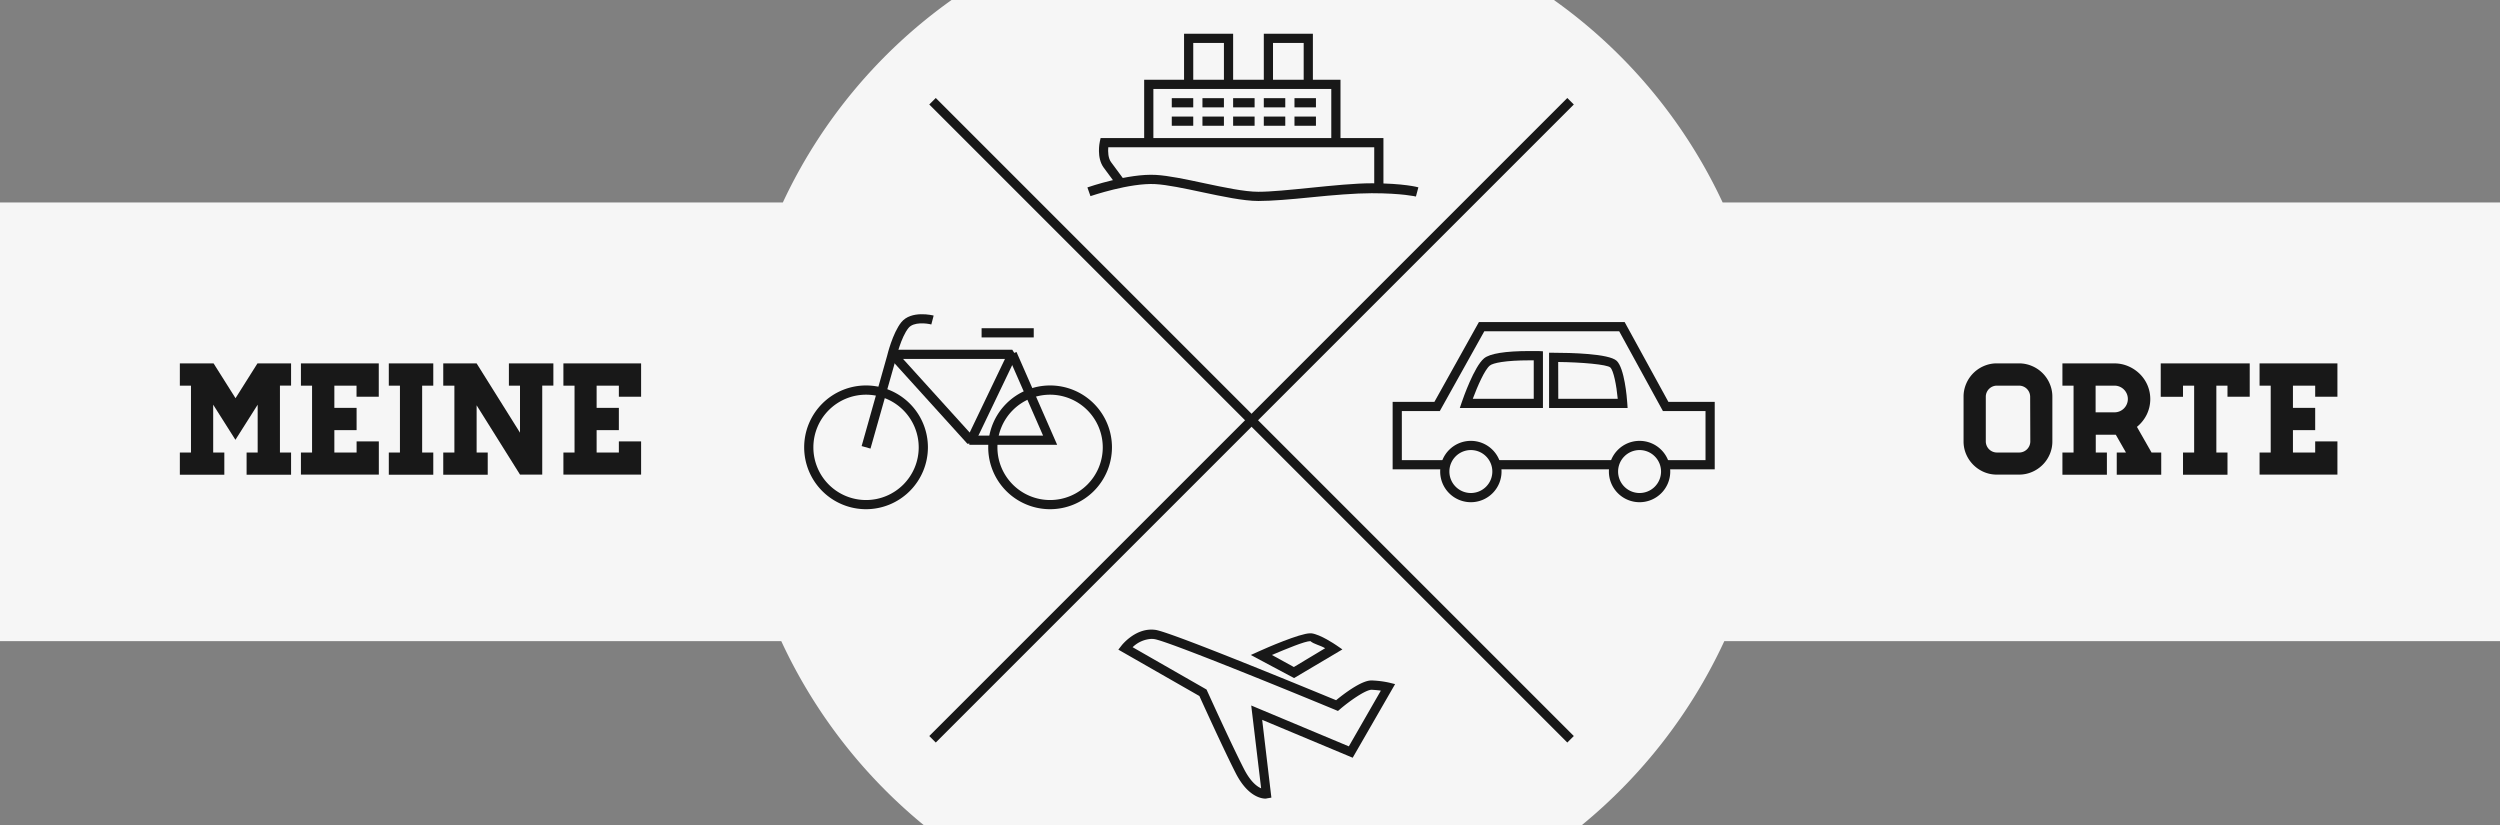 <svg id="Layer_2" data-name="Layer 2" xmlns="http://www.w3.org/2000/svg" viewBox="0 0 815 269"><rect x="0" y="0" width="815" height="269" fill="#808080" stroke="none"/><defs><style>.cls-1{fill:#f6f6f6;}.cls-2{fill:#181818;}</style></defs><title>logo</title><path class="cls-1" d="M562.13,209.48H815v-143H561.58a168.4,168.4,0,0,0-55-66H310.21a168.4,168.4,0,0,0-55,66H0v143H254.69a170,170,0,0,0,46.47,60h214.5A170,170,0,0,0,562.13,209.48Z" transform="translate(0 -0.48)"/><path class="cls-2" d="M94.89,118.94v7.25H91.26V148h3.63v7.25H80.39V148H84V132.41l-7.25,11.45-7.25-11.45V148h3.63v7.25H58.63V148h3.63V126.2H58.63v-7.25h11l7.15,11.34,7.15-11.34Z" transform="translate(0 -0.48)"/><path class="cls-2" d="M123.48,118.94v10.88h-7.25V126.2H109v7.25h7.25v7.25H109V148h7.25v-3.63h7.25V155.2H98.1V148h3.63V126.2H98.1v-7.25Z" transform="translate(0 -0.48)"/><path class="cls-2" d="M137.62,148h3.63v7.25h-14.5V148h3.63V126.2h-3.63v-7.25h14.5v7.25h-3.63Z" transform="translate(0 -0.48)"/><path class="cls-2" d="M180.4,118.94v7.25h-3.63v29h-7.25l-14.14-22.58V148H159v7.25h-14.5V148h3.63V126.2h-3.63v-7.25h10.88l14.14,22.58V126.2H165.9v-7.25Z" transform="translate(0 -0.48)"/><path class="cls-2" d="M209,118.94v10.88h-7.25V126.2h-7.25v7.25h7.25v7.25h-7.25V148h7.25v-3.63H209V155.2H183.67V148h3.63V126.2h-3.63v-7.25Z" transform="translate(0 -0.48)"/><path class="cls-2" d="M658.2,118.94a10.6,10.6,0,0,1,4.22.86,10.83,10.83,0,0,1,5.8,5.8,10.59,10.59,0,0,1,.85,4.22v14.5a10.53,10.53,0,0,1-.85,4.25,10.91,10.91,0,0,1-5.8,5.78,10.6,10.6,0,0,1-4.22.85H651a10.54,10.54,0,0,1-4.25-.85,11,11,0,0,1-5.78-5.78,10.55,10.55,0,0,1-.85-4.25v-14.5a10.6,10.6,0,0,1,.85-4.22,10.91,10.91,0,0,1,5.78-5.8,10.54,10.54,0,0,1,4.25-.86Zm3.63,10.88a3.62,3.62,0,0,0-3.63-3.62H651a3.62,3.62,0,0,0-3.63,3.63v14.5A3.63,3.63,0,0,0,651,148h7.25a3.63,3.63,0,0,0,3.63-3.63Z" transform="translate(0 -0.48)"/><path class="cls-2" d="M704.56,148v7.25h-14.5V148h3l-3.31-5.8h-6.53V148h3.63v7.25h-14.5V148h3.63V126.2h-3.63v-7.25h17.2a11.38,11.38,0,0,1,4.45,1,12.13,12.13,0,0,1,3.63,2.49,11.64,11.64,0,0,1,2.46,3.65,11.58,11.58,0,0,1-.29,9.61,12.15,12.15,0,0,1-3.16,3.94L701.4,148ZM683.17,134.9h6.16a4.35,4.35,0,1,0,0-8.7h-6.16Z" transform="translate(0 -0.48)"/><path class="cls-2" d="M733.41,118.94v10.88h-7.25V126.2h-3.63V148h3.63v7.25h-14.5V148h3.63V126.2h-3.63v3.63H704.4V118.94Z" transform="translate(0 -0.48)"/><path class="cls-2" d="M762,118.94v10.88h-7.25V126.2H747.5v7.25h7.25v7.25H747.5V148h7.25v-3.63H762V155.2H736.62V148h3.63V126.2h-3.63v-7.25Z" transform="translate(0 -0.48)"/><rect class="cls-2" x="260.92" y="135.98" width="294.16" height="3" transform="translate(22.29 328.29) rotate(-45)"/><rect class="cls-2" x="406.5" y="-9.6" width="3" height="294.16" transform="translate(22.29 328.29) rotate(-45)"/><path class="cls-2" d="M410.25,66c-4.87,0-11.81-1.48-18.51-2.9-5.74-1.22-11.16-2.37-15.08-2.6-8.36-.47-21,3.88-21.17,3.92l-1-2.84c.54-.19,13.38-4.6,22.33-4.08,4.15.24,9.68,1.41,15.53,2.66,6.55,1.39,13.33,2.84,17.88,2.84,4.11,0,10.31-.63,16.88-1.29,7.23-.73,14.68-1.49,20.13-1.48,10.33,0,15,1.27,15.15,1.32l-.8,3s-4.5-1.08-14.35-1.08h-.11c-5.27,0-12.61.61-19.71,1.33C420.78,65.48,414.51,66,410.25,66Z" transform="translate(0 -0.48)"/><path class="cls-2" d="M451,61.48h-3v-13H361.3c-.13,1.44-.06,3.55.91,4.86l4.38,5.93-2.41,1.78-4.38-5.93c-2.38-3.22-1.31-8.25-1.26-8.46l.26-1.18H451Z" transform="translate(0 -0.48)"/><polygon class="cls-2" points="437 47 434 47 434 29 376 29 376 47 373 47 373 26 437 26 437 47"/><polygon class="cls-2" points="402 28 399 28 399 14 389 14 389 28 386 28 386 11 402 11 402 28"/><polygon class="cls-2" points="428 28 425 28 425 14 415 14 415 28 412 28 412 11 428 11 428 28"/><path class="cls-2" d="M429,35.48h-7v-3h7Zm-10,0h-7v-3h7Zm-10,0h-7v-3h7Zm-10,0h-7v-3h7Zm-10,0h-7v-3h7Z" transform="translate(0 -0.48)"/><path class="cls-2" d="M429,41.48h-7v-3h7Zm-10,0h-7v-3h7Zm-10,0h-7v-3h7Zm-10,0h-7v-3h7Zm-10,0h-7v-3h7Z" transform="translate(0 -0.48)"/><path class="cls-2" d="M282.33,166.48a20.17,20.17,0,1,1,20.17-20.17A20.19,20.19,0,0,1,282.33,166.48Zm0-37.33a17.17,17.17,0,1,0,17.17,17.17A17.19,17.19,0,0,0,282.33,129.15Z" transform="translate(0 -0.48)"/><path class="cls-2" d="M342.33,166.48a20.17,20.17,0,1,1,20.17-20.17A20.19,20.19,0,0,1,342.33,166.48Zm0-37.33a17.17,17.17,0,1,0,17.17,17.17A17.19,17.19,0,0,0,342.33,129.15Z" transform="translate(0 -0.48)"/><rect class="cls-2" x="320" y="107" width="17" height="3"/><path class="cls-2" d="M283.78,146.72l-2.89-.82,8.33-29.5c.06-.24,1.76-7.31,4.6-10.86,3.24-4,10.26-2.26,10.55-2.18l-.76,2.9c-1.5-.39-5.77-.94-7.45,1.15-2.43,3-4,9.68-4,9.74Z" transform="translate(0 -0.48)"/><path class="cls-2" d="M315.39,145.16,289.89,117l1.11-2.51h39l1.35,2.15-13.5,28.17Zm-21-27.67,21.73,24,11.5-24Z" transform="translate(0 -0.48)"/><polygon class="cls-2" points="344.63 145 316 145 316 142 340.04 142 328.63 115.94 331.37 114.73 344.63 145"/><path class="cls-2" d="M412.58,260.83c-1.29,0-5.81-.6-9.75-8.33-3.76-7.38-10.58-22.35-11.83-25.12l-26.42-15.12,1.07-1.37c.17-.21,4.1-5.16,9.68-5.16a9.43,9.43,0,0,1,1.4.1c5.3.8,51.73,20,58.84,22.92,2.28-1.88,8.16-6.44,11.48-6.44h.2a31.76,31.76,0,0,1,5.62.71l1.93.48-13.82,24-29.51-12.35,3,25.35-1.44.25A3,3,0,0,1,412.58,260.83Zm-43.34-49.36,24.09,13.79.2.44c.08.17,7.87,17.39,12,25.44,2.12,4.15,4.22,5.74,5.6,6.33l-3.23-27,31.82,13.32,10.44-18.17c-.81-.11-1.83-.21-3-.28h0c-2,0-7.22,3.69-10.28,6.31l-.7.6-.85-.35c-14.93-6.19-54.62-22.41-59-23.07a6.3,6.3,0,0,0-.95-.07A9.5,9.5,0,0,0,369.24,211.46Z" transform="translate(0 -0.48)"/><path class="cls-2" d="M421.87,221.53,407.74,214l2.81-1.25c2.18-1,13.24-5.81,16.54-5.81l.43,0c2.94.37,7.64,3.56,8.17,3.92l1.93,1.33ZM414.63,214l7.17,3.93L432,211.8c-1.69-1-3.66-1.31-4.81-2.31h0C425.4,209.48,419.39,212,414.63,214Z" transform="translate(0 -0.48)"/><path class="cls-2" d="M479.5,164.2a10,10,0,1,1,10-10A10,10,0,0,1,479.5,164.2Zm0-17a7,7,0,1,0,7,7A7,7,0,0,0,479.5,147.2Z" transform="translate(0 -0.48)"/><path class="cls-2" d="M534.5,164.2a10,10,0,1,1,10-10A10,10,0,0,1,534.5,164.2Zm0-17a7,7,0,1,0,7,7A7,7,0,0,0,534.5,147.2Z" transform="translate(0 -0.48)"/><rect class="cls-2" x="488" y="150" width="38" height="3"/><polygon class="cls-2" points="559 153 543 153 543 150 556 150 556 134 542.11 134 527.86 108 483.88 108 469.38 134 457 134 457 150 471 150 471 153 454 153 454 131 467.62 131 482.12 105 529.64 105 543.89 131 559 131 559 153"/><path class="cls-2" d="M530.6,133.48H505v-18h1.5c5.34,0,18,.26,20.53,2.62s3.35,11.92,3.46,13.78Zm-22.6-3h19.38c-.41-4.43-1.36-9.21-2.41-10.2s-9.43-1.71-17-1.79Z" transform="translate(0 -0.48)"/><path class="cls-2" d="M503,133.48H475.9l.68-2c.4-1.17,4-11.48,7.21-14.17,1.9-1.58,6.92-2.39,14.91-2.39,1.71,0,2.85,0,2.85,0L503,115Zm-22.87-3H500V117.95h-1.3c-8.08,0-12,.88-13,1.69C484,121,481.66,126.39,480.13,130.48Z" transform="translate(0 -0.48)"/></svg>